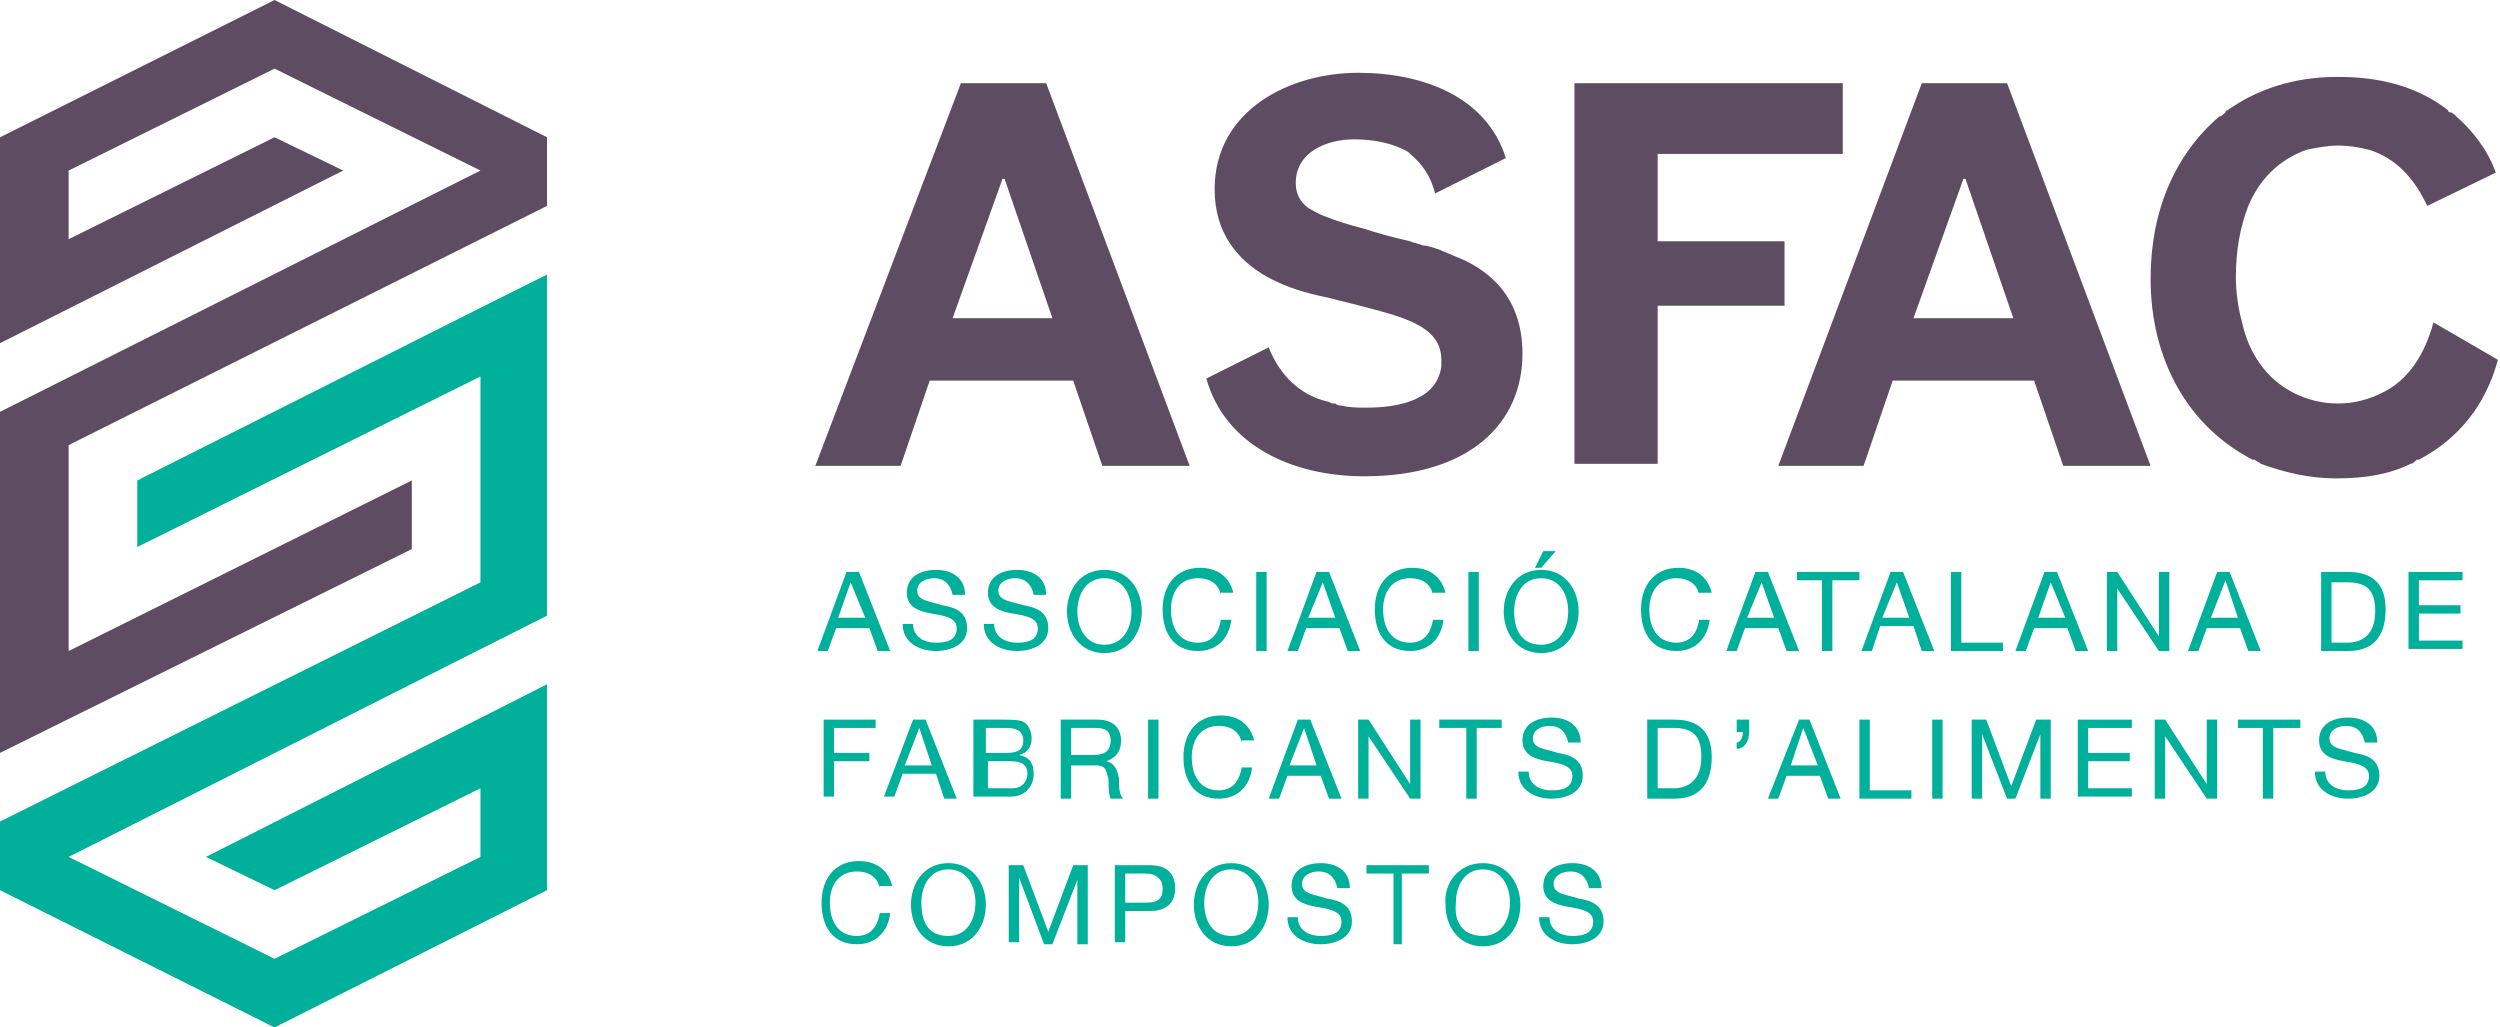 <?xml version="1.0" encoding="utf-8"?>
<!-- Generator: Adobe Illustrator 19.0.0, SVG Export Plug-In . SVG Version: 6.00 Build 0)  -->
<svg version="1.1" id="Capa_2" xmlns="http://www.w3.org/2000/svg" xmlns:xlink="http://www.w3.org/1999/xlink" x="0px" y="0px"
	 viewBox="0 0 120.2 49.4" enable-background="new 0 0 120.2 49.4" xml:space="preserve">
<g id="XMLID_10_">
	<polygon id="XMLID_1204_" fill="#5E4D62" points="26.3,6.6 13.2,0 0,6.6 0,6.6 0,16.5 16.5,8.2 13.2,6.6 3.3,11.5 3.3,8.2 
		13.2,3.3 23.1,8.2 0,19.8 0,36.2 19.8,26.4 19.8,23.1 3.3,31.3 3.3,21.4 26.3,9.9 26.3,9.9 26.3,6.6 26.3,6.6 	"/>
	<polygon id="XMLID_1203_" fill="#00B09A" points="6.6,23.1 6.6,26.3 23.1,18.1 23.1,28 0,39.5 0,42.8 0,42.8 0,42.8 13.2,49.4 
		26.3,42.8 26.3,42.8 26.3,32.9 9.9,41.2 13.2,42.8 23.1,37.9 23.1,41.2 13.2,46.1 3.3,41.2 26.3,29.6 26.3,29.6 26.3,13.2 
		23.1,14.8 	"/>
	<g id="XMLID_298_">
		<path id="XMLID_1200_" fill="#00B09A" d="M40.7,27.5h0.6l1.5,3.8h-0.6l-0.4-1.1h-1.6l-0.4,1.1h-0.5L40.7,27.5z M40.3,29.7h1.3
			L40.9,28h0L40.3,29.7z"/>
		<path id="XMLID_1198_" fill="#00B09A" d="M45.8,28.6c-0.1-0.5-0.4-0.8-0.9-0.8c-0.4,0-0.8,0.2-0.8,0.6c0,0.5,0.6,0.5,1.2,0.7
			c0.6,0.1,1.2,0.3,1.2,1.1c0,0.8-0.8,1.1-1.5,1.1c-0.8,0-1.6-0.4-1.6-1.3h0.5c0,0.6,0.5,0.9,1.1,0.9c0.5,0,1-0.1,1-0.7
			c0-0.5-0.6-0.6-1.2-0.7c-0.6-0.1-1.2-0.3-1.2-1c0-0.8,0.7-1.1,1.4-1.1c0.8,0,1.4,0.4,1.4,1.2H45.8z"/>
		<path id="XMLID_1196_" fill="#00B09A" d="M49.7,28.6c-0.1-0.5-0.4-0.8-0.9-0.8c-0.4,0-0.8,0.2-0.8,0.6c0,0.5,0.6,0.5,1.2,0.7
			c0.6,0.1,1.2,0.3,1.2,1.1c0,0.8-0.8,1.1-1.5,1.1c-0.8,0-1.6-0.4-1.6-1.3h0.5c0,0.6,0.5,0.9,1.1,0.9c0.5,0,1-0.1,1-0.7
			c0-0.5-0.6-0.6-1.2-0.7c-0.6-0.1-1.2-0.3-1.2-1c0-0.8,0.7-1.1,1.4-1.1c0.8,0,1.4,0.4,1.4,1.2H49.7z"/>
		<path id="XMLID_1193_" fill="#00B09A" d="M53.1,27.4c1.2,0,1.8,1,1.8,2c0,1-0.6,2-1.8,2c-1.2,0-1.8-1-1.8-2
			C51.3,28.4,51.9,27.4,53.1,27.4z M53.1,31c0.9,0,1.3-0.8,1.3-1.6c0-0.8-0.4-1.6-1.3-1.6c-0.9,0-1.3,0.8-1.3,1.6
			C51.8,30.2,52.2,31,53.1,31z"/>
		<path id="XMLID_1191_" fill="#00B09A" d="M58.7,28.6c-0.1-0.5-0.5-0.8-1.1-0.8c-0.9,0-1.3,0.7-1.3,1.5c0,0.9,0.4,1.6,1.3,1.6
			c0.7,0,1-0.5,1.1-1.1h0.5c-0.1,0.9-0.7,1.5-1.6,1.5c-1.2,0-1.7-0.9-1.7-2c0-1.1,0.6-2,1.8-2c0.8,0,1.4,0.4,1.6,1.2H58.7z"/>
		<path id="XMLID_1189_" fill="#00B09A" d="M60.4,27.5h0.5v3.8h-0.5V27.5z"/>
		<path id="XMLID_1186_" fill="#00B09A" d="M63.3,27.5h0.6l1.5,3.8h-0.6l-0.4-1.1h-1.6l-0.4,1.1h-0.5L63.3,27.5z M62.9,29.7h1.3
			L63.6,28h0L62.9,29.7z"/>
		<path id="XMLID_1184_" fill="#00B09A" d="M68.9,28.6c-0.1-0.5-0.5-0.8-1.1-0.8c-0.9,0-1.3,0.7-1.3,1.5c0,0.9,0.4,1.6,1.3,1.6
			c0.7,0,1-0.5,1.1-1.1h0.5c-0.1,0.9-0.7,1.5-1.6,1.5c-1.2,0-1.7-0.9-1.7-2c0-1.1,0.6-2,1.8-2c0.8,0,1.4,0.4,1.6,1.2H68.9z"/>
		<path id="XMLID_1182_" fill="#00B09A" d="M70.6,27.5h0.5v3.8h-0.5V27.5z"/>
		<path id="XMLID_1178_" fill="#00B09A" d="M74.1,27.4c1.2,0,1.8,1,1.8,2c0,1-0.6,2-1.8,2c-1.2,0-1.8-1-1.8-2
			C72.3,28.4,72.9,27.4,74.1,27.4z M74.1,31c0.9,0,1.3-0.8,1.3-1.6c0-0.8-0.4-1.6-1.3-1.6c-0.9,0-1.3,0.8-1.3,1.6
			C72.8,30.2,73.1,31,74.1,31z M74.2,26.5h0.6l-0.7,0.8h-0.3L74.2,26.5z"/>
		<path id="XMLID_1176_" fill="#00B09A" d="M81.7,28.6c-0.1-0.5-0.5-0.8-1.1-0.8c-0.9,0-1.3,0.7-1.3,1.5c0,0.9,0.4,1.6,1.3,1.6
			c0.7,0,1-0.5,1.1-1.1h0.5c-0.1,0.9-0.7,1.5-1.6,1.5c-1.2,0-1.7-0.9-1.7-2c0-1.1,0.6-2,1.8-2c0.8,0,1.4,0.4,1.6,1.2H81.7z"/>
		<path id="XMLID_1173_" fill="#00B09A" d="M84.4,27.5h0.6l1.5,3.8h-0.6l-0.4-1.1h-1.6l-0.4,1.1h-0.5L84.4,27.5z M84,29.7h1.3
			L84.7,28h0L84,29.7z"/>
		<path id="XMLID_1171_" fill="#00B09A" d="M87.7,27.9h-1.3v-0.4h3v0.4h-1.3v3.4h-0.5V27.9z"/>
		<path id="XMLID_1168_" fill="#00B09A" d="M90.9,27.5h0.6l1.5,3.8h-0.6L92,30.1h-1.6L90,31.3h-0.5L90.9,27.5z M90.5,29.7h1.3
			L91.2,28h0L90.5,29.7z"/>
		<path id="XMLID_1166_" fill="#00B09A" d="M93.8,27.5h0.5v3.4h2v0.4h-2.5V27.5z"/>
		<path id="XMLID_1163_" fill="#00B09A" d="M98.3,27.5h0.6l1.5,3.8h-0.6l-0.4-1.1h-1.6l-0.4,1.1h-0.5L98.3,27.5z M98,29.7h1.3
			L98.6,28h0L98,29.7z"/>
		<path id="XMLID_1161_" fill="#00B09A" d="M101.3,27.5h0.5l2,3.1h0v-3.1h0.5v3.8h-0.5l-2-3h0v3h-0.5V27.5z"/>
		<path id="XMLID_1158_" fill="#00B09A" d="M106.6,27.5h0.6l1.5,3.8h-0.6l-0.4-1.1h-1.6l-0.4,1.1h-0.5L106.6,27.5z M106.3,29.7h1.3
			l-0.6-1.8h0L106.3,29.7z"/>
		<path id="XMLID_1155_" fill="#00B09A" d="M111.6,27.5h1.3c1.2,0,1.8,0.6,1.8,1.8c0,1.3-0.6,2-1.8,2h-1.3V27.5z M112.1,30.9h0.8
			c0.3,0,1.3-0.1,1.3-1.5c0-0.9-0.3-1.4-1.3-1.4h-0.8V30.9z"/>
		<path id="XMLID_750_" fill="#00B09A" d="M115.8,27.5h2.6v0.4h-2.1v1.2h2v0.4h-2v1.3h2.1v0.4h-2.6V27.5z"/>
		<path id="XMLID_748_" fill="#00B09A" d="M39.6,34.6h2.5V35h-2v1.2h1.7v0.4h-1.7v1.7h-0.5V34.6z"/>
		<path id="XMLID_745_" fill="#00B09A" d="M43.9,34.6h0.6l1.5,3.8h-0.6L45,37.2h-1.6L43,38.3h-0.5L43.9,34.6z M43.5,36.8h1.3
			L44.2,35h0L43.5,36.8z"/>
		<path id="XMLID_741_" fill="#00B09A" d="M46.8,34.6h1.4c0.3,0,0.8,0,1,0.1c0.2,0.1,0.4,0.4,0.4,0.8c0,0.4-0.2,0.7-0.6,0.8v0
			c0.5,0.1,0.7,0.4,0.7,0.9c0,0.6-0.4,1.1-1.1,1.1h-1.8V34.6z M47.4,36.2h1c0.6,0,0.8-0.2,0.8-0.6c0-0.5-0.4-0.6-0.8-0.6h-1V36.2z
			 M47.4,37.9h1.3c0.4,0,0.7-0.3,0.7-0.7c0-0.5-0.4-0.6-0.8-0.6h-1.1V37.9z"/>
		<path id="XMLID_738_" fill="#00B09A" d="M51,34.6h1.8c0.7,0,1.1,0.4,1.1,1c0,0.5-0.2,0.8-0.7,1v0c0.4,0.1,0.5,0.4,0.6,0.8
			c0,0.4,0,0.8,0.2,1h-0.6c-0.1-0.2-0.1-0.6-0.1-0.9c-0.1-0.4-0.1-0.7-0.6-0.7h-1.2v1.6H51V34.6z M52.5,36.3c0.5,0,0.9-0.1,0.9-0.7
			c0-0.4-0.2-0.6-0.7-0.6h-1.2v1.3H52.5z"/>
		<path id="XMLID_736_" fill="#00B09A" d="M55.2,34.6h0.5v3.8h-0.5V34.6z"/>
		<path id="XMLID_734_" fill="#00B09A" d="M59.7,35.7c-0.1-0.5-0.5-0.8-1.1-0.8c-0.9,0-1.3,0.7-1.3,1.5c0,0.9,0.4,1.6,1.3,1.6
			c0.7,0,1-0.5,1.1-1.1h0.5c-0.1,0.9-0.7,1.5-1.6,1.5c-1.2,0-1.7-0.9-1.7-2c0-1.1,0.6-2,1.8-2c0.8,0,1.4,0.4,1.6,1.2H59.7z"/>
		<path id="XMLID_623_" fill="#00B09A" d="M62.4,34.6H63l1.5,3.8h-0.6l-0.4-1.1h-1.6l-0.4,1.1h-0.5L62.4,34.6z M62,36.8h1.3L62.7,35
			h0L62,36.8z"/>
		<path id="XMLID_621_" fill="#00B09A" d="M65.3,34.6h0.5l2,3.1h0v-3.1h0.5v3.8h-0.5l-2-3h0v3h-0.5V34.6z"/>
		<path id="XMLID_619_" fill="#00B09A" d="M70.5,35h-1.3v-0.4h3V35H71v3.4h-0.5V35z"/>
		<path id="XMLID_617_" fill="#00B09A" d="M75.4,35.7c-0.1-0.5-0.4-0.8-0.9-0.8c-0.4,0-0.8,0.2-0.8,0.6c0,0.5,0.6,0.5,1.2,0.7
			c0.6,0.1,1.2,0.3,1.2,1.1c0,0.8-0.8,1.1-1.5,1.1c-0.8,0-1.6-0.4-1.6-1.3h0.5c0,0.6,0.5,0.9,1.1,0.9c0.5,0,1-0.1,1-0.7
			c0-0.5-0.6-0.6-1.2-0.7c-0.6-0.1-1.2-0.3-1.2-1c0-0.8,0.7-1.1,1.4-1.1c0.8,0,1.4,0.4,1.4,1.2H75.4z"/>
		<path id="XMLID_614_" fill="#00B09A" d="M79.2,34.6h1.3c1.2,0,1.8,0.6,1.8,1.8c0,1.3-0.6,2-1.8,2h-1.3V34.6z M79.7,37.9h0.8
			c0.3,0,1.3-0.1,1.3-1.5c0-0.9-0.3-1.4-1.3-1.4h-0.8V37.9z"/>
		<path id="XMLID_609_" fill="#00B09A" d="M83.5,34.6h0.6v0.6c0,0.4-0.2,0.8-0.6,0.8v-0.3c0.2,0,0.3-0.3,0.3-0.5h-0.3V34.6z"/>
		<path id="XMLID_606_" fill="#00B09A" d="M86.5,34.6H87l1.5,3.8h-0.6l-0.4-1.1h-1.6l-0.4,1.1H85L86.5,34.6z M86.1,36.8h1.3L86.7,35
			h0L86.1,36.8z"/>
		<path id="XMLID_604_" fill="#00B09A" d="M89.4,34.6h0.5v3.4h2v0.4h-2.5V34.6z"/>
		<path id="XMLID_602_" fill="#00B09A" d="M92.9,34.6h0.5v3.8h-0.5V34.6z"/>
		<path id="XMLID_600_" fill="#00B09A" d="M94.8,34.6h0.7l1.2,3.2l1.2-3.2h0.7v3.8h-0.5v-3.1h0l-1.2,3.1h-0.4l-1.2-3.1h0v3.1h-0.5
			V34.6z"/>
		<path id="XMLID_595_" fill="#00B09A" d="M99.9,34.6h2.6V35h-2.1v1.2h2v0.4h-2v1.3h2.1v0.4h-2.6V34.6z"/>
		<path id="XMLID_593_" fill="#00B09A" d="M103.6,34.6h0.5l2,3.1h0v-3.1h0.5v3.8h-0.5l-2-3h0v3h-0.5V34.6z"/>
		<path id="XMLID_591_" fill="#00B09A" d="M108.9,35h-1.3v-0.4h3V35h-1.3v3.4h-0.5V35z"/>
		<path id="XMLID_589_" fill="#00B09A" d="M113.7,35.7c-0.1-0.5-0.4-0.8-0.9-0.8c-0.4,0-0.8,0.2-0.8,0.6c0,0.5,0.6,0.5,1.2,0.7
			c0.6,0.1,1.2,0.3,1.2,1.1c0,0.8-0.8,1.1-1.5,1.1c-0.8,0-1.6-0.4-1.6-1.3h0.5c0,0.6,0.5,0.9,1.1,0.9c0.5,0,1-0.1,1-0.7
			c0-0.5-0.6-0.6-1.2-0.7c-0.6-0.1-1.2-0.3-1.2-1c0-0.8,0.7-1.1,1.4-1.1c0.8,0,1.4,0.4,1.4,1.2H113.7z"/>
		<path id="XMLID_587_" fill="#00B09A" d="M42.3,42.7c-0.1-0.5-0.5-0.8-1.1-0.8c-0.9,0-1.3,0.7-1.3,1.5c0,0.9,0.4,1.6,1.3,1.6
			c0.7,0,1-0.5,1.1-1.1h0.5c-0.1,0.9-0.7,1.5-1.6,1.5c-1.2,0-1.7-0.9-1.7-2c0-1.1,0.6-2,1.8-2c0.8,0,1.4,0.4,1.6,1.2H42.3z"/>
		<path id="XMLID_584_" fill="#00B09A" d="M45.6,41.5c1.2,0,1.8,1,1.8,2c0,1-0.6,2-1.8,2c-1.2,0-1.8-1-1.8-2
			C43.8,42.5,44.4,41.5,45.6,41.5z M45.6,45c0.9,0,1.3-0.8,1.3-1.6c0-0.8-0.4-1.6-1.3-1.6c-0.9,0-1.3,0.8-1.3,1.6
			C44.3,44.3,44.6,45,45.6,45z"/>
		<path id="XMLID_582_" fill="#00B09A" d="M48.5,41.6h0.7l1.2,3.2l1.2-3.2h0.7v3.8h-0.5v-3.1h0l-1.2,3.1h-0.4L49,42.2h0v3.1h-0.5
			V41.6z"/>
		<path id="XMLID_429_" fill="#00B09A" d="M53.6,41.6h1.7c0.8,0,1.2,0.4,1.2,1.1c0,0.7-0.4,1.1-1.2,1.1h-1.2v1.5h-0.5V41.6z
			 M54.1,43.4h1c0.6,0,0.8-0.2,0.8-0.7c0-0.4-0.3-0.7-0.8-0.7h-1V43.4z"/>
		<path id="XMLID_426_" fill="#00B09A" d="M59.2,41.5c1.2,0,1.8,1,1.8,2c0,1-0.6,2-1.8,2c-1.2,0-1.8-1-1.8-2
			C57.4,42.5,58,41.5,59.2,41.5z M59.2,45c0.9,0,1.3-0.8,1.3-1.6c0-0.8-0.4-1.6-1.3-1.6c-0.9,0-1.3,0.8-1.3,1.6
			C57.9,44.3,58.3,45,59.2,45z"/>
		<path id="XMLID_314_" fill="#00B09A" d="M64.3,42.7c-0.1-0.5-0.4-0.8-0.9-0.8c-0.4,0-0.8,0.2-0.8,0.6c0,0.5,0.6,0.5,1.2,0.7
			c0.6,0.1,1.2,0.3,1.2,1.1c0,0.8-0.8,1.1-1.5,1.1c-0.8,0-1.6-0.4-1.6-1.3h0.5c0,0.6,0.5,0.9,1.1,0.9c0.5,0,1-0.1,1-0.7
			c0-0.5-0.6-0.6-1.2-0.7c-0.6-0.1-1.2-0.3-1.2-1c0-0.8,0.7-1.1,1.4-1.1c0.8,0,1.4,0.4,1.4,1.2H64.3z"/>
		<path id="XMLID_312_" fill="#00B09A" d="M67,42h-1.3v-0.4h3V42h-1.3v3.4H67V42z"/>
		<path id="XMLID_309_" fill="#00B09A" d="M71.3,41.5c1.2,0,1.8,1,1.8,2c0,1-0.6,2-1.8,2c-1.2,0-1.8-1-1.8-2
			C69.4,42.5,70.1,41.5,71.3,41.5z M71.3,45c0.9,0,1.3-0.8,1.3-1.6c0-0.8-0.4-1.6-1.3-1.6c-0.9,0-1.3,0.8-1.3,1.6
			C69.9,44.3,70.3,45,71.3,45z"/>
		<path id="XMLID_299_" fill="#00B09A" d="M76.4,42.7c-0.1-0.5-0.4-0.8-0.9-0.8c-0.4,0-0.8,0.2-0.8,0.6c0,0.5,0.6,0.5,1.2,0.7
			c0.6,0.1,1.2,0.3,1.2,1.1c0,0.8-0.8,1.1-1.5,1.1c-0.8,0-1.6-0.4-1.6-1.3h0.5c0,0.6,0.5,0.9,1.1,0.9c0.5,0,1-0.1,1-0.7
			c0-0.5-0.6-0.6-1.2-0.7c-0.6-0.1-1.2-0.3-1.2-1c0-0.8,0.7-1.1,1.4-1.1c0.8,0,1.4,0.4,1.4,1.2H76.4z"/>
	</g>
	<g id="XMLID_13_">
		<path id="XMLID_295_" fill="#5E4D62" d="M46.2,4h4.1l6.9,18.4H53l-1.4-4.1h-6.9l-1.4,4.1h-4.1L46.2,4z M45.8,15.3h4.8l-2.3-6.7
			h-0.1L45.8,15.3z"/>
		<path id="XMLID_290_" fill="#5E4D62" d="M92.4,4h4.1l6.9,18.4h-4.2l-1.4-4.1H91l-1.4,4.1h-4.1L92.4,4z M92,15.3h4.8l-2.3-6.7h-0.1
			L92,15.3z"/>
		<path id="XMLID_257_" fill="#5E4D62" d="M75.7,4h12.9v3.4h-8.9v4.2h6.1v3.1h-6.1v7.6h-4V4z"/>
		<path id="XMLID_250_" fill="#5E4D62" d="M117,15.5c-0.4,1.5-1.2,2.8-2.5,3.4c-0.6,0.3-1.3,0.5-2.1,0.5c-0.8,0-1.5-0.2-2.1-0.5
			c-1.4-0.7-2.2-2-2.5-3.4c-0.2-0.7-0.3-1.5-0.3-2.2c0-1.2,0.2-2.4,0.6-3.4c0.5-1.2,1.4-2.2,2.8-2.7c0.5-0.1,1-0.2,1.5-0.2
			c0.6,0,1.1,0.1,1.5,0.2c1.3,0.4,2.2,1.4,2.8,2.7l3.3-1.6c-0.4-1.1-1.1-2-1.9-2.7c-0.1-0.1-0.2-0.2-0.3-0.2c0,0-0.1,0-0.1-0.1
			c-1.4-1.1-3.2-1.6-5.2-1.6c0,0-0.1,0-0.1,0c0,0-0.1,0-0.1,0c-2,0-3.8,0.6-5.2,1.6c0,0-0.1,0-0.1,0.1c-0.1,0.1-0.2,0.2-0.3,0.2
			c-2.1,1.8-3.3,4.5-3.3,7.8c0,3.9,1.8,7.1,4.9,8.7c0,0,0,0,0.1,0c0.1,0.1,0.2,0.1,0.3,0.2c1.1,0.4,2.3,0.7,3.6,0.7c0,0,0.1,0,0.1,0
			c1.3,0,2.5-0.2,3.5-0.7c0.1,0,0.2-0.1,0.3-0.2c0,0,0,0,0.1,0c1.9-1,3.2-2.6,3.8-4.8L117,15.5z"/>
		<path id="XMLID_14_" fill="#5E4D62" d="M69.9,12.3c-0.2-0.1-0.5-0.2-0.7-0.3c-0.3-0.1-0.6-0.2-0.8-0.2c-0.2-0.1-0.4-0.1-0.6-0.2
			c-0.9-0.2-1.6-0.4-2.2-0.6c-0.8-0.2-1.4-0.4-1.9-0.6c-0.3-0.1-0.6-0.3-0.8-0.4c-0.4-0.3-0.6-0.7-0.6-1.2c0-1.5,1.5-2.1,2.8-2.1
			c1,0,1.9,0.2,2.6,0.6c0,0,0.1,0.1,0.1,0.1c0,0,0,0,0,0c0.6,0.5,1,1.1,1.2,1.9l3.4-1.7c-0.9-2.9-3.9-4.1-7.1-4.1
			c-3.3,0-6.9,1.8-6.9,5.6c0,2.1,1.1,3.4,2.5,4.2c0,0,0,0,0,0c0.9,0.5,1.9,0.8,2.9,1c0.4,0.1,0.8,0.2,1.2,0.3c2.3,0.6,4.3,1,4.3,2.7
			c0,0.1,0,0.2,0,0.3c-0.2,1.7-2.2,2-3.6,2c-0.4,0-0.8,0-1.2-0.1c-0.1,0-0.2,0-0.3-0.1c0,0-0.1,0-0.1,0c-0.1,0-0.2-0.1-0.3-0.1
			c0,0,0,0,0,0C62.5,19,61.5,18,61,16.7l-3,1.5c0.9,3.2,4.1,4.7,7.6,4.7c5,0,7.6-2.5,7.6-5.9C73.2,14.2,71.5,12.9,69.9,12.3z"/>
	</g>
</g>
</svg>
